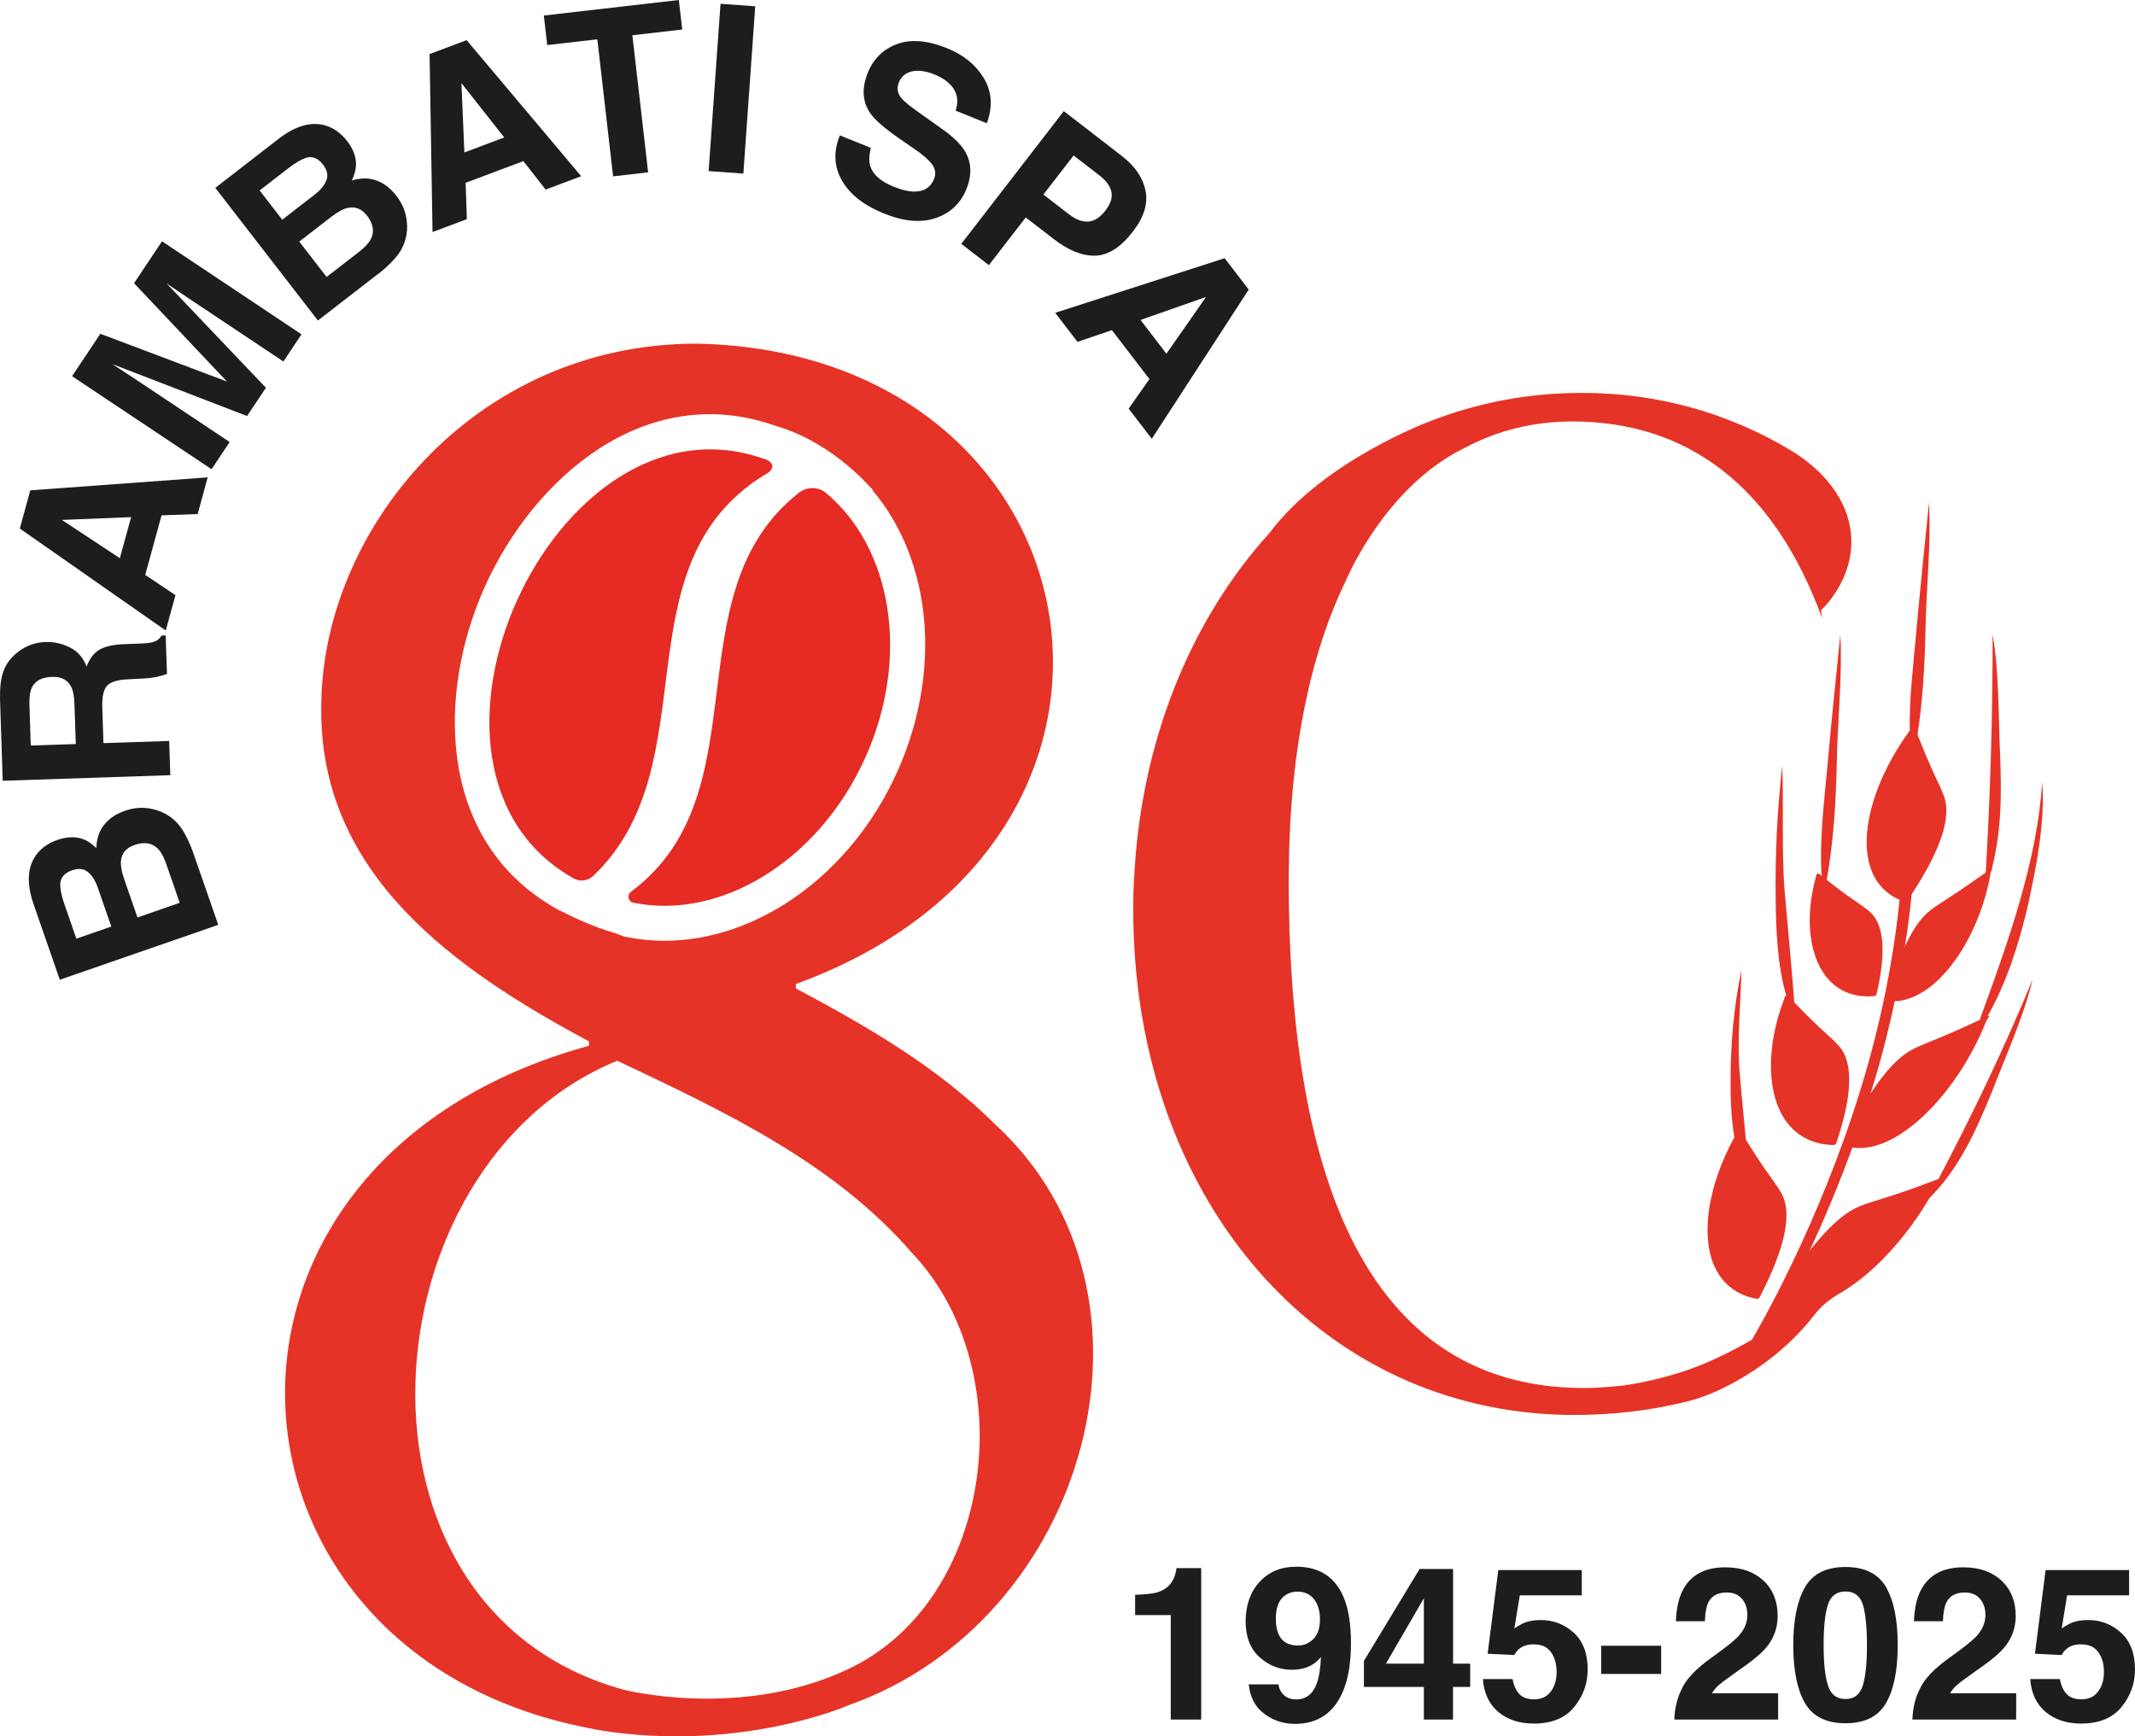 <?xml version="1.0" encoding="UTF-8"?>
<svg id="Calque_1" xmlns="http://www.w3.org/2000/svg" version="1.1" viewBox="0 0 274.89 223.59">
  <!-- Generator: Adobe Illustrator 29.3.0, SVG Export Plug-In . SVG Version: 2.1.0 Build 146)  -->
  <defs>
    <style>
      .st0 {
        fill: #1d1d1b;
      }

      .st1 {
        fill: #e52b23;
      }

      .st2 {
        fill: #e63327;
      }
    </style>
  </defs>
  <g>
    <path class="st0" d="M154.67,221.42h-3.93v-13.45h-4.59v-2.61c1.21-.05,2.06-.13,2.54-.24.77-.17,1.4-.51,1.88-1.02.33-.35.58-.82.75-1.4.1-.35.15-.61.15-.78h3.19v19.51Z"/>
    <path class="st0" d="M166.72,221.98c-1.46,0-2.78-.43-3.94-1.3-1.17-.87-1.83-2.13-2-3.79h3.82c.09.57.33,1.04.73,1.4.39.36.92.54,1.57.54,1.26,0,2.15-.7,2.66-2.1.28-.77.45-1.9.52-3.38-.35.44-.72.78-1.12,1.01-.72.43-1.6.65-2.65.65-1.55,0-2.93-.54-4.13-1.61-1.2-1.07-1.8-2.62-1.8-4.64s.6-3.78,1.81-5.08c1.21-1.3,2.77-1.94,4.7-1.94,2.97,0,5,1.31,6.11,3.94.63,1.49.94,3.45.94,5.88s-.3,4.33-.9,5.91c-1.15,3-3.26,4.51-6.32,4.51ZM165.37,205.5c-.74.57-1.1,1.55-1.1,2.92,0,1.16.24,2.02.71,2.6.47.58,1.19.87,2.17.87.53,0,1.03-.15,1.49-.46.87-.56,1.31-1.52,1.31-2.89,0-1.1-.26-1.98-.77-2.62-.52-.65-1.22-.97-2.12-.97-.65,0-1.22.18-1.68.55Z"/>
    <path class="st0" d="M189.29,214.22v3h-2.21v4.2h-3.75v-4.2h-7.72v-3.35l7.17-11.84h4.31v12.19h2.21ZM178.45,214.22h4.88v-8.42l-4.88,8.42Z"/>
    <path class="st0" d="M197.55,211.73c-.47,0-.87.06-1.21.18-.6.21-1.05.61-1.36,1.2l-3.44-.16,1.37-10.78h10.75v3.26h-7.98l-.7,4.26c.59-.39,1.05-.64,1.39-.77.56-.21,1.23-.31,2.03-.31,1.61,0,3.02.54,4.22,1.63,1.2,1.09,1.8,2.66,1.8,4.74,0,1.8-.58,3.41-1.74,4.83-1.16,1.42-2.89,2.13-5.19,2.13-1.86,0-3.38-.5-4.57-1.49-1.19-1-1.86-2.41-1.99-4.24h3.82c.15.83.44,1.48.87,1.93.43.45,1.06.68,1.88.68.95,0,1.67-.33,2.17-1,.5-.67.75-1.51.75-2.52s-.23-1.84-.7-2.52c-.47-.69-1.19-1.03-2.18-1.03Z"/>
    <path class="st0" d="M206.16,211.92h7.72v3.63h-7.72v-3.63Z"/>
    <path class="st0" d="M224.28,205.88c-.46-.55-1.11-.82-1.96-.82-1.17,0-1.96.44-2.38,1.31-.24.5-.39,1.3-.43,2.39h-3.73c.06-1.66.36-3,.9-4.02,1.02-1.95,2.84-2.92,5.45-2.92,2.06,0,3.7.57,4.92,1.71,1.22,1.14,1.83,2.66,1.83,4.54,0,1.44-.43,2.73-1.29,3.85-.57.74-1.49,1.57-2.78,2.49l-1.53,1.09c-.96.68-1.62,1.17-1.97,1.48-.35.3-.65.66-.89,1.06h8.52v3.38h-13.36c.04-1.4.34-2.68.9-3.83.55-1.3,1.84-2.68,3.87-4.13,1.77-1.26,2.91-2.17,3.43-2.72.8-.85,1.2-1.79,1.2-2.8,0-.83-.23-1.51-.69-2.06Z"/>
    <path class="st0" d="M237.62,221.9c-2.48,0-4.23-.87-5.23-2.61-1-1.74-1.5-4.22-1.5-7.44s.5-5.7,1.5-7.45c1-1.75,2.74-2.62,5.23-2.62s4.23.87,5.23,2.62c1,1.75,1.49,4.23,1.49,7.45s-.5,5.7-1.5,7.44c-1,1.74-2.74,2.61-5.23,2.61ZM239.86,216.99c.35-1.18.52-2.9.52-5.14s-.18-4.09-.53-5.22c-.35-1.13-1.1-1.7-2.24-1.7s-1.89.57-2.26,1.7c-.37,1.13-.55,2.87-.55,5.22s.18,3.96.55,5.15c.37,1.19,1.12,1.78,2.26,1.78s1.89-.6,2.25-1.79Z"/>
    <path class="st0" d="M254.93,205.88c-.46-.55-1.11-.82-1.96-.82-1.17,0-1.96.44-2.38,1.31-.24.5-.39,1.3-.43,2.39h-3.73c.06-1.66.36-3,.9-4.02,1.02-1.95,2.84-2.92,5.45-2.92,2.06,0,3.7.57,4.92,1.71,1.22,1.14,1.83,2.66,1.83,4.54,0,1.44-.43,2.73-1.29,3.85-.57.74-1.49,1.57-2.78,2.49l-1.53,1.09c-.96.68-1.62,1.17-1.97,1.48-.35.3-.65.66-.89,1.06h8.52v3.38h-13.36c.04-1.4.34-2.68.9-3.83.55-1.3,1.84-2.68,3.87-4.13,1.77-1.26,2.91-2.17,3.43-2.72.8-.85,1.2-1.79,1.2-2.8,0-.83-.23-1.51-.69-2.06Z"/>
    <path class="st0" d="M268.02,211.73c-.47,0-.87.06-1.21.18-.6.21-1.05.61-1.36,1.2l-3.44-.16,1.37-10.78h10.75v3.26h-7.98l-.7,4.26c.59-.39,1.05-.64,1.39-.77.56-.21,1.23-.31,2.03-.31,1.61,0,3.02.54,4.22,1.63,1.2,1.09,1.8,2.66,1.8,4.74,0,1.8-.58,3.41-1.74,4.83-1.16,1.42-2.89,2.13-5.19,2.13-1.86,0-3.38-.5-4.57-1.49-1.19-1-1.86-2.41-1.99-4.24h3.82c.15.83.44,1.48.87,1.93.43.45,1.06.68,1.88.68.95,0,1.67-.33,2.17-1,.5-.67.75-1.51.75-2.52s-.23-1.84-.7-2.52-1.19-1.03-2.18-1.03Z"/>
  </g>
  <g>
    <path class="st2" d="M247.73,152.52c-6.53,2.39-7.66,2.3-9.51,3.43-1.01.63-2.29,1.66-3.87,3.47-.43.49-.88,1.04-1.36,1.65,1.81-3.88,3.71-8.38,5.51-13.31,1.4.22,3.92.05,7.32-2.51,4.02-3.03,7.78-8.3,9.95-13.85.09-.12.18-.26.26-.37.08-.11.07-.22.01-.22-.01,0-.02,0-.03,0-.02,0-.04.03-.08.04,0,0-.02.01-.03.02,2.43-4.26,3.96-9.16,5.04-13.57,1.24-5.49,2.42-11.63,2-16.61-.61,10.04-4.34,20.51-8.05,30.64-.26.12-.52.24-.81.38-6.08,2.82-7.21,2.85-8.87,4.07-.91.67-2.03,1.75-3.36,3.57-.33.45-.67.95-1.02,1.5.73-2.33,1.42-4.73,2.03-7.19.4-1.58.76-3.16,1.1-4.74,1.26-.03,3.63-.56,6.33-3.49,2.95-3.22,5.22-8.18,6.01-13.05,0-.01,0-.03.01-.04,0-.02.02-.05.02-.07.05-.1.1-.22.14-.3.02-.07.02-.14,0-.16,0,0,0,0,0,0,.17-.65.31-1.29.43-1.93.82-4.19.77-8.26.64-12.28-.25-5.23-.13-11.1-.98-15.9,0,10.17-.28,20.38-.89,30.65-.24.17-.52.36-.81.57-4.89,3.48-5.9,3.73-7.13,5.04-.69.72-1.47,1.82-2.28,3.54-.07.14-.12.28-.19.43.36-2.27.65-4.54.88-6.79,3.96-6.02,4.6-9.37,4.44-11.31-.17-1.88-1.11-2.68-3.43-8.58-.09-.22-.18-.43-.26-.64.68-4.47.92-8.86,1.02-13.24.09-5.45.75-11.53.46-16.65-.59,5.62-1.15,11.24-1.66,16.86-.36,4.07-.91,8.46-.82,12.49,0,0,0,0,0,0-4.33,5.92-6.38,12.54-5.24,17.04.44,1.76,1.3,2.91,2.19,3.67.61.53,1.24.87,1.74,1.09-.61,5.91-1.67,11.88-3.17,17.8-4.54,17.93-12.53,33.18-15.84,38.84-2.54,1.46-5.37,2.88-8.17,3.86-4.34,1.52-8.29,2.02-8.29,2.02,0,0-2.66.34-5.15.34-22.27,0-36.15-17.28-37.85-56.86-.03-.56-.04-1.14-.08-1.72,0-.53-.01-1.08-.03-1.63-.03-1.04-.06-2.11-.06-3.19-.02-.59-.02-1.16-.02-1.76v-.22c0-.49,0-.98.02-1.46.15-15.36,2.81-27.77,7.33-37.09,0,0,4.96-12.1,15.34-17.14,4.21-2.25,8.88-3.39,13.83-3.39,14.73,0,25.91,8.2,32.16,25.32l-.14-1.01s4.47-3.99,3.85-9.97c-.44-4.23-3.44-8.05-7.8-10.66-7.89-4.72-16.97-7.36-26.8-7.36-6.98,0-13.52,1.28-19.55,3.64h-.01s-13.68,5.04-20.65,14.34c-10.29,11.33-16.69,27.11-17.49,44.78-.03.53-.07,1.07-.08,1.62,0,.53-.02,1.08-.02,1.64v.61c0,1.07.02,2.13.06,3.18.02.55.06,1.09.09,1.64.01.55.06,1.08.1,1.63,2.61,33.98,25.76,58.53,56.55,58.53,5.07,0,9.87-.59,14.37-1.7,1.62-.4,3.16-.97,4.6-1.67,3.09-1.5,8.06-4.49,11.92-9.51.84-1.09,1.96-2.03,3.29-2.79.24-.14.48-.28.73-.44,3.94-2.5,7.92-6.9,10.81-11.83,3.96-3.93,6.08-8.93,8.01-13.6,1.84-4.75,4.21-10.03,5.27-14.56-3.52,8.61-7.74,17.39-12.12,25.71-.49.18-1.12.42-1.85.69Z"/>
    <path class="st2" d="M220.76,163.09c1.45,3.23,4.25,3.95,5.44,4.15.12.04.3-.07.39-.25,3.53-6.82,3.72-10.29,3.22-12.21-.46-1.77-1.54-2.41-4.84-7.73-.06-.1-.12-.19-.18-.29-.24-2.76-.54-5.49-.77-8.28-.41-4.34.1-9.34.2-13.57-.98,4.68-1.38,9.32-1.4,13.87-.02,2.49.06,5.18.49,7.66-3.37,6.14-4.39,12.57-2.56,16.64Z"/>
    <path class="st2" d="M236.1,147.44c.13.02.28-.11.34-.28,2.25-6.68,1.81-9.85.98-11.51-.77-1.54-1.95-1.95-6.13-6.3-.1-.1-.18-.19-.27-.29-.35-4.7-.81-9.31-1.21-14-.47-5.31-.12-11.31-.34-16.45-.64,5.64-.91,11.23-.85,16.76.04,4.24.2,8.9,1.37,12.81-.11.05-.22.18-.23.35h0c-2.41,6.21-2.33,12.43.27,15.94,2.01,2.71,4.88,2.96,6.09,2.97Z"/>
    <path class="st2" d="M241.34,128.26c.12,0,.24-.12.28-.27,1.37-5.88.66-8.53-.24-9.86-.83-1.23-1.93-1.47-6.09-4.75-.03-.03-.06-.05-.09-.07.89-5.04,1.18-9.99,1.29-14.92.09-5.45.75-11.53.46-16.65-.59,5.63-1.15,11.24-1.66,16.86-.42,4.65-1.06,9.72-.74,14.19-.12-.1-.25-.2-.35-.28-.15-.12-.38.08-.37.32h0c-1.55,5.5-.88,10.77,1.79,13.5,2.05,2.1,4.65,2.04,5.73,1.93Z"/>
  </g>
  <path class="st2" d="M128.23,144.87c-7.49-7.44-16.36-12.58-25.76-17.6v-.56c51.39-18.69,39.72-81.42-12.79-82.46-28.73,0-48.32,24.12-48.32,46.86-.22,21.58,17.28,33.76,34.47,42.99v.56c-54.27,14.87-49.97,78.16-.18,87.83,1.13.26,2.65.51,4.68.73,16.61,1.79,28.9-3.63,28.9-3.63,30.88-10.9,42.6-52.92,19-74.72ZM72.37,117.38c-.26-.11-.51-.23-.76-.37-.22-.13-.44-.27-.66-.4-.09-.05-.17-.09-.25-.14h.02c-14.35-8.82-14.43-27.25-8.3-40.91,6.28-13.98,20.54-26.44,37.04-20.86.17.05.32.11.48.16,3.79,1.1,6.97,3.23,9.17,5.06.03.03.07.05.1.08.11.09.2.19.31.28.59.51,1.11.99,1.53,1.4,0,.01.01.01.01.02.87.86,1.36,1.44,1.36,1.44,0,0-.04-.01-.11-.04,7.66,9.02,9.07,23.31,3.17,36.38-5.96,13.18-17.99,21.66-29.92,21.66-1.65,0-3.29-.16-4.92-.49-.42-.09-.83-.24-1.21-.42-1.81-.52-4.26-1.4-7.06-2.85ZM109.18,214.94c-13.8,6.53-28.89,2.64-28.89,2.64-37.74-10.39-33.47-67.67-.81-80.99,13.9,6.59,27.94,13.18,37.98,24.79,14.15,14.94,10.72,44.62-8.28,53.56Z"/>
  <g>
    <path class="st0" d="M24.89,109.85l3.21,9.24-20.4,7.07-3.44-9.91c-.83-2.51-.72-4.54.33-6.07.65-.93,1.58-1.6,2.79-2.02,1.25-.43,2.36-.46,3.33-.1.55.2,1.11.58,1.7,1.15.02-1.17.34-2.17.98-2.98.64-.82,1.54-1.43,2.71-1.83,1.21-.42,2.4-.49,3.57-.21.77.17,1.47.47,2.11.9.72.48,1.33,1.14,1.83,1.96.49.82.92,1.76,1.28,2.8ZM11.32,112.29c-.52-.44-1.21-.51-2.07-.21-.95.33-1.45.92-1.5,1.76,0,.71.18,1.56.53,2.55l1.55,4.48,4.5-1.56-1.74-5.01c-.31-.9-.73-1.56-1.27-2.01ZM15.94,113.06l1.76,5.08,5.44-1.89-1.74-5.01c-.31-.9-.67-1.55-1.08-1.96-.76-.75-1.76-.91-3.02-.47-1.06.37-1.64,1.06-1.73,2.07-.05.56.07,1.29.37,2.18Z"/>
    <path class="st0" d="M13.17,91.03l.15,4.66,8.46-.28.15,4.41-21.58.72L0,89.95c-.02-1.51.13-2.68.44-3.51.31-.83.79-1.53,1.44-2.12.53-.49,1.12-.88,1.78-1.17.65-.29,1.41-.46,2.25-.48,1.03-.03,2.04.19,3.05.68s1.74,1.31,2.19,2.49c.37-1.01.91-1.73,1.64-2.17.72-.44,1.84-.68,3.35-.73l1.45-.05c.99-.03,1.65-.09,2-.18.55-.13.95-.42,1.2-.86l.54-.02.17,4.96c-.47.15-.86.26-1.15.33-.6.14-1.22.22-1.85.25l-2,.1c-1.38.06-2.28.35-2.73.85-.44.5-.64,1.41-.6,2.74ZM9.16,88.43c-.44-.88-1.26-1.31-2.47-1.27-1.31.04-2.17.51-2.59,1.39-.24.5-.34,1.23-.31,2.21l.17,5.24,5.8-.19-.17-5.11c-.03-1.01-.17-1.77-.43-2.27Z"/>
    <path class="st0" d="M20.8,66.36l-2.1,7.67,3.89,2.61-1.25,4.55-18.79-13.13,1.35-4.92,22.84-1.67-1.29,4.72-4.65.17ZM16.88,66.59l-8.91.36,7.46,4.93,1.45-5.28Z"/>
    <path class="st0" d="M29.57,56.92l-2.33,3.5-17.96-11.98,3.64-5.46,16.3,6.15-11.96-12.66,3.6-5.4,17.96,11.98-2.33,3.5-12.15-8.1c-.35-.23-.84-.56-1.46-.99-.62-.43-1.11-.76-1.45-.98l12.81,13.45-2.43,3.64-17.33-6.68c.34.23.83.55,1.46.96s1.13.73,1.48.97l12.15,8.1Z"/>
    <path class="st0" d="M48.67,35.28l-7.74,5.99-13.21-17.08,8.29-6.42c2.12-1.59,4.07-2.13,5.86-1.62,1.09.32,2.02.98,2.81,2,.81,1.04,1.19,2.08,1.16,3.12-.02.58-.2,1.24-.54,1.98,1.12-.36,2.16-.36,3.14-.02.98.34,1.84,1.01,2.6,1.99.78,1.01,1.23,2.12,1.34,3.32.09.78.03,1.54-.18,2.29-.23.84-.65,1.63-1.28,2.36-.63.73-1.37,1.43-2.25,2.11ZM42.03,23.2c.25-.64.09-1.31-.46-2.03-.62-.8-1.33-1.08-2.15-.86-.67.23-1.42.67-2.24,1.31l-3.75,2.9,2.91,3.77,4.19-3.24c.75-.58,1.25-1.2,1.5-1.85ZM42.78,27.82l-4.25,3.29,3.52,4.55,4.19-3.24c.75-.58,1.25-1.13,1.52-1.65.47-.96.3-1.96-.51-3.01-.69-.89-1.53-1.21-2.52-.98-.55.13-1.2.48-1.95,1.05Z"/>
    <path class="st0" d="M67.4,20.74l-7.45,2.8.16,4.68-4.42,1.66-.38-22.92,4.77-1.79,14.75,17.52-4.58,1.72-2.86-3.66ZM64.92,17.7l-5.51-7,.38,8.93,5.13-1.93Z"/>
    <path class="st0" d="M87.4,0l.44,3.8-6.42.74,2.03,17.65-4.51.52-2.03-17.65-6.45.74-.44-3.8,17.38-2Z"/>
    <path class="st0" d="M92.77.49l4.47.32-1.53,21.54-4.47-.32,1.53-21.54Z"/>
    <path class="st0" d="M115.03,24.03c.99.4,1.83.61,2.54.64,1.33.05,2.23-.49,2.69-1.62.27-.66.18-1.29-.25-1.89-.44-.58-1.22-1.27-2.36-2.04l-1.93-1.33c-1.89-1.31-3.13-2.4-3.71-3.27-.98-1.47-1.07-3.18-.28-5.15.72-1.79,1.97-3.02,3.75-3.69,1.78-.66,3.94-.49,6.46.53,2.11.85,3.69,2.13,4.73,3.85,1.04,1.72,1.17,3.66.39,5.81l-4.02-1.62c.41-1.23.23-2.3-.54-3.2-.52-.6-1.26-1.09-2.23-1.48-1.08-.43-2.03-.56-2.84-.38s-1.38.65-1.7,1.43c-.29.72-.19,1.38.31,1.99.31.4,1.07,1.03,2.28,1.88l3.12,2.22c1.37.97,2.31,1.92,2.84,2.83.82,1.42.87,3.03.15,4.81-.74,1.83-2.05,3.07-3.93,3.72-1.89.65-4.11.46-6.66-.57-2.61-1.05-4.42-2.47-5.44-4.26-1.02-1.79-1.11-3.73-.27-5.81l4,1.61c-.24.97-.27,1.75-.08,2.35.35,1.1,1.35,1.98,3,2.64Z"/>
    <path class="st0" d="M135.7,30.8l-3.63-2.8-4.75,6.14-3.55-2.74,13.2-17.09,7.44,5.75c1.72,1.32,2.74,2.82,3.08,4.49.34,1.67-.2,3.43-1.63,5.27-1.56,2.02-3.17,3.05-4.83,3.1-1.66.05-3.44-.66-5.34-2.12ZM140.12,28.53c.78-.05,1.51-.52,2.2-1.41.69-.89.94-1.7.77-2.44-.18-.74-.68-1.44-1.53-2.09l-3.33-2.57-3.89,5.03,3.33,2.57c.84.65,1.66.95,2.45.91Z"/>
    <path class="st0" d="M148,48.82l-4.84-6.31-4.43,1.51-2.87-3.74,21.82-7.03,3.1,4.04-12.48,19.21-2.98-3.88,2.67-3.8ZM150.18,45.55l5.1-7.31-8.43,2.96,3.33,4.35Z"/>
  </g>
  <path class="st1" d="M73.84,113.1c.83.47,1.86.34,2.54-.31,15.07-14.36,3.1-39.83,21.96-51.58,1.5-.72,1.5-1.76-.2-2.2-26.86-9.24-49.24,40.05-24.3,54.09Z"/>
  <path class="st1" d="M81.55,116.24c11.15,2.28,23.82-5.31,29.83-18.61,5.86-12.96,3.48-27.09-5.04-34.16-1-.83-2.46-.82-3.48-.02-16.55,13.02-4.51,38.66-21.63,51.39-.54.41-.34,1.27.32,1.41Z"/>
</svg>